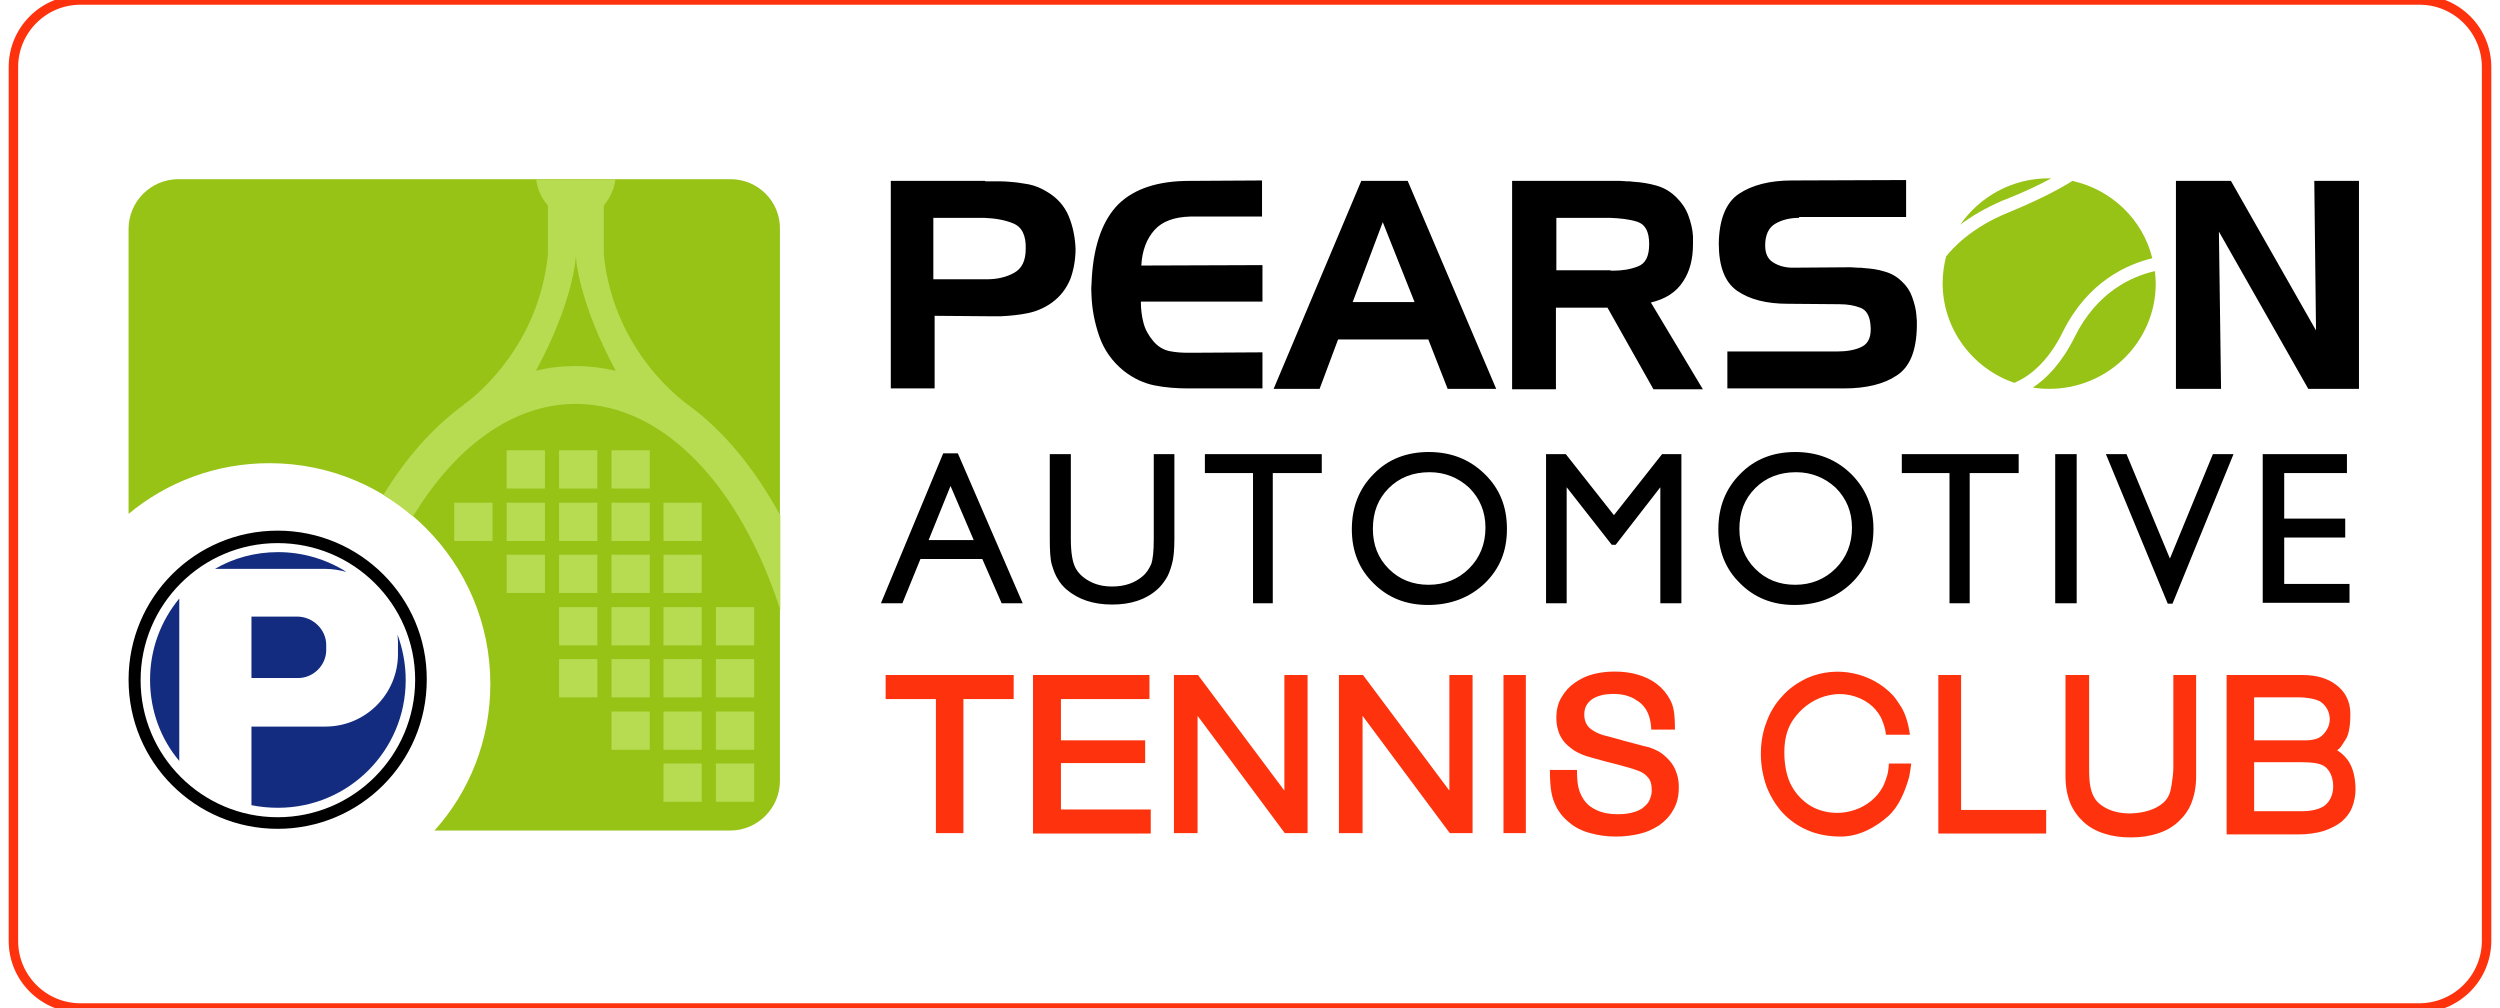 <svg height="1008" viewBox="25.5 12.8 575.6 234.6" width="2500" xmlns="http://www.w3.org/2000/svg"><path d="m585.4 247.4h-544.3c-8.6 0-15.6-7-15.6-15.6v-203.4c0-8.6 7-15.6 15.6-15.6h544.4c8.6 0 15.6 7 15.6 15.6v203.5c-.1 8.6-7.1 15.5-15.7 15.5z" fill="none" stroke="#fe320c" stroke-miterlimit="10" stroke-width="2.2"/><path d="m192.4 54.5h-128.5c-6.4 0-11.6 5.2-11.6 11.6v66.3c8.9-7.4 20.3-11.8 32.8-11.8 28.4 0 51.4 23 51.4 51.4 0 13.1-4.9 25.1-13 34.1h68.8c6.4 0 11.6-5.2 11.6-11.6v-128.4c.1-6.4-5.1-11.6-11.5-11.6z" fill="#96c316"/><path d="m87 136.3c-19.2 0-34.7 15.5-34.7 34.7s15.5 34.7 34.7 34.7 34.7-15.5 34.7-34.7c.1-19.1-15.5-34.7-34.7-34.7zm0 66.7c-17.6 0-31.9-14.3-31.9-31.9s14.3-31.9 31.9-31.9 32 14.2 32 31.8-14.3 32-32 32zm154.9-84.7h3.4l15.1 34.9h-4.9l-4.5-10.3h-14.4l-4.2 10.3h-5zm7.1 20.2-5.4-12.6-5.1 12.6zm41.8-20h4.9v19.7c0 2.7-.2 4.7-.6 6-.4 1.4-.8 2.5-1.4 3.4s-1.2 1.7-2 2.4c-2.7 2.4-6.2 3.5-10.5 3.5-4.4 0-7.9-1.2-10.6-3.5-.8-.7-1.5-1.5-2-2.4-.6-.9-1-2-1.4-3.3s-.5-3.4-.5-6.2v-19.6h4.9v19.7c0 3.3.4 5.5 1.1 6.8s1.8 2.3 3.3 3.1 3.2 1.2 5.2 1.2c2.9 0 5.2-.8 7-2.3 1-.8 1.6-1.8 2.1-2.9.4-1.1.6-3.1.6-5.8v-19.8zm12 0h27.2v4.4h-11.4v30.3h-4.6v-30.3h-11.2zm162.2 0h27.2v4.4h-11.4v30.3h-4.7v-30.3h-11.1zm-110.1-.5c5.2 0 9.5 1.7 13 5.1s5.2 7.6 5.2 12.8-1.7 9.3-5.2 12.7c-3.5 3.3-7.9 5-13.2 5-5.1 0-9.3-1.7-12.6-5-3.4-3.3-5.1-7.5-5.1-12.6 0-5.2 1.7-9.5 5.1-12.9 3.3-3.4 7.6-5.1 12.8-5.1zm.2 4.7c-3.8 0-7 1.2-9.5 3.7s-3.7 5.6-3.7 9.5c0 3.7 1.2 6.8 3.7 9.3s5.6 3.7 9.3 3.7 6.9-1.3 9.4-3.8 3.8-5.7 3.8-9.5c0-3.7-1.3-6.8-3.8-9.3-2.5-2.3-5.6-3.6-9.2-3.6zm54.1-4.2h4.5v34.7h-4.9v-27l-10.4 13.4h-.9l-10.5-13.4v27h-4.8v-34.7h4.6l11.2 14.2zm31-.5c5.2 0 9.5 1.7 13 5.1 3.4 3.4 5.2 7.6 5.2 12.8s-1.7 9.3-5.2 12.7c-3.5 3.3-7.9 5-13.2 5-5.1 0-9.3-1.7-12.6-5-3.4-3.3-5.1-7.5-5.1-12.6 0-5.2 1.7-9.5 5.1-12.9 3.3-3.4 7.6-5.1 12.8-5.1zm.2 4.7c-3.8 0-7 1.2-9.5 3.7s-3.7 5.6-3.7 9.5c0 3.7 1.2 6.8 3.7 9.3s5.6 3.7 9.3 3.7 6.9-1.3 9.4-3.8 3.8-5.7 3.8-9.5c0-3.7-1.3-6.8-3.8-9.3-2.5-2.3-5.6-3.6-9.2-3.6zm60.3-4.2h5v34.7h-5zm36.7 0h4.8l-14.2 34.8h-1.1l-14.4-34.8h4.8l10.1 24.3zm11.6 0h19.6v4.4h-14.6v10.6h14.2v4.4h-14.2v10.8h15.2v4.4h-20.2z"/><path d="m228.5 169.9h29.8v5.6h-11.7v31.2h-6.4v-31.2h-11.7zm34.4 0h27v5.6h-20.6v9.6h19.6v5.3h-19.6v10.8h20.9v5.6h-27.4v-36.9zm32.7 0h5.6l20.1 26.9v-26.9h5.4v36.8h-5.3l-20.3-27.3v27.3h-5.5zm38.4 0h5.6l20.1 26.9v-26.9h5.4v36.8h-5.3l-20.3-27.3v27.3h-5.5zm38.3 0h5.2v36.8h-5.2zm17.1 22.3c0 3.7.6 4.9 1.1 5.9s1.2 1.8 2 2.4c.9.6 1.8 1.1 3 1.4 1.1.3 2.3.4 3.6.4 1.4 0 2.6-.2 3.6-.5s1.8-.7 2.4-1.3c.6-.5 1.1-1.1 1.3-1.8.3-.7.4-1.3.4-2 0-1.4-.3-2.4-1-3.1-.6-.7-1.3-1.1-2.1-1.4-1.3-.5-2.8-.9-4.6-1.4-1.7-.4-3.9-1-6.4-1.7-1.6-.4-2.9-1-3.9-1.6-1-.7-1.9-1.4-2.5-2.2s-1.1-1.7-1.3-2.6c-.3-.9-.4-1.9-.4-2.8 0-1.9.4-3.5 1.2-4.8.8-1.4 1.8-2.5 3.1-3.4s2.7-1.6 4.3-2 3.2-.6 4.9-.6c1.9 0 3.7.2 5.4.7s3.2 1.2 4.5 2.2 2.3 2.2 3.1 3.7 1.1 3.2 1.1 6.9h-5.5c-.2-4.2-1.9-5.9-3.4-6.8-1.4-1-3.3-1.5-5.5-1.5-.8 0-1.5.1-2.3.2-.8.2-1.5.4-2.2.8s-1.2.9-1.6 1.5-.6 1.4-.6 2.3c0 1.3.4 2.3 1.2 3.1.8.7 1.9 1.3 3.2 1.7.1 0 .7.2 1.6.4.9.3 2 .5 3.2.9 1.2.3 2.3.6 3.4.9s1.9.5 2.4.6c1.2.4 2.3.9 3.1 1.5.9.7 1.6 1.4 2.2 2.2s1 1.7 1.3 2.7.4 1.9.4 2.9c0 2.1-.4 3.8-1.3 5.3-.8 1.5-2 2.7-3.3 3.6-1.4.9-2.9 1.6-4.7 2s-3.5.6-5.4.6c-2.1 0-4.1-.3-5.9-.8-1.9-.5-3.5-1.3-4.8-2.4-1.4-1.1-2.5-2.4-3.3-4.1s-1.3-3.6-1.3-8.2h6.3zm71.9-8.4c-.1-1.7-1-3.7-1.2-4.1-.7-1.3-1.7-2.4-2.8-3.2-2.6-1.9-6.1-2.6-9.2-1.9-3 .6-5.8 2.4-7.7 4.8-2.4 2.9-2.9 6.2-2.7 9.9.1 1.7.4 3.4 1 5 1.2 3.2 3.9 5.9 7.1 7 5.4 1.9 12-.2 14.8-5.4.4-.8.7-1.7 1-2.6s.4-2.8.4-2.8h5.2s-.4 3.1-.6 3.5c-.9 3.1-2.3 6.5-4.7 8.7-3 2.7-6.9 4.8-11.1 4.8-2.9 0-5.5-.5-7.8-1.5s-4.2-2.4-5.8-4.1c-1.6-1.8-2.8-3.8-3.7-6.1-.8-2.3-1.3-4.8-1.3-7.5 0-2.6.4-5.1 1.3-7.4.8-2.3 2.1-4.4 3.7-6.1 1.6-1.8 3.5-3.1 5.8-4.2 6.8-3 15-1.3 20 4.1.7.8 1.3 1.8 1.9 2.7.9 1.5 1.6 3.6 2 6.4zm12.2-13.9h5.3v31.4h19.8v5.5h-25.1zm29.7 0h5.4v21.5c0 3 0 6.7 2.7 8.7 2.1 1.6 4.8 2.1 7.3 2s5.5-.8 7.4-2.6c1.2-1.1 1.6-2.6 1.8-4.1.2-1.3.4-2.7.4-4v-21.5h5.3v23.6c0 2.4-.4 4.4-1.1 6.2s-1.8 3.2-3.1 4.4-2.9 2.1-4.8 2.7-3.9.9-6.2.9-4.4-.3-6.2-.9c-1.9-.6-3.5-1.5-4.8-2.7s-2.4-2.7-3.1-4.4c-.7-1.8-1.1-3.8-1.1-6.2v-23.6zm37.5 0h17.6c3.2 0 5.9.8 7.8 2.3 2 1.5 3.3 3.7 3.3 6.8 0 1.9-.2 4.6-1.1 5.9s-1.1 2-2 2.5c0 0 1.6.9 2.7 2.6s1.6 4.1 1.6 6.6c0 1.4-.3 2.8-.8 4.1s-1.3 2.3-2.4 3.3c-1.1.9-2.5 1.6-4.2 2.2-1.7.5-3.7.8-6 .8h-16.6v-37.1zm6.3 15.2h10.4c2.5.1 4.2-.1 5.3-1 1-.9 1.9-2.2 1.9-3.9 0-1.9-1-3.2-1.9-3.9-.9-.8-3.5-1.2-5.3-1.2h-10.4zm0 16.5h11.2c1.9 0 4-.4 5.2-1.3 1.3-1 2-2.6 2-4.5 0-1.8-.6-3.4-1.7-4.4s-3.3-1.2-5.6-1.2h-11.1z" fill="#fe320c"/><path d="m140.3 117.6h8.9v8.9h-8.9zm12.2 0h8.9v8.9h-8.9zm12.2 0h8.9v8.9h-8.9zm-24.4 12.2h8.9v8.9h-8.9zm-12.2 0h8.9v8.9h-8.9zm24.4 0h8.9v8.9h-8.9zm12.2 0h8.9v8.9h-8.9zm12.1 0h8.9v8.9h-8.9zm-36.5 12.1h8.9v8.9h-8.9zm12.2 0h8.9v8.9h-8.9zm12.2 0h8.9v8.9h-8.9zm12.1 0h8.9v8.9h-8.9zm-24.3 12.2h8.9v8.9h-8.9zm12.2 0h8.9v8.9h-8.9zm12.1 0h8.9v8.9h-8.9zm12.2 0h8.9v8.9h-8.9zm-36.5 12.1h8.9v8.9h-8.9zm12.2 0h8.9v8.9h-8.9zm12.1 0h8.9v8.9h-8.9zm12.2 0h8.9v8.9h-8.9zm-24.3 12.2h8.9v8.9h-8.9zm12.1 0h8.9v8.9h-8.9zm0 12.1h8.9v8.9h-8.9zm12.2-12.1h8.9v8.9h-8.9zm0 12.1h8.9v8.9h-8.9z" fill="#b7dc52"/><path d="m98.1 145.2c1.7 0 3.3.3 4.9.7-4.6-2.9-10.1-4.6-15.9-4.6-5.4 0-10.4 1.4-14.7 3.9h8.6zm.2 18.9v-1.2c0-3.6-3.1-6.6-6.8-6.6h-10.6v14.3h10.7c3.6.1 6.7-2.9 6.7-6.5zm-41 6.9c0 7.2 2.5 13.8 6.8 18.9v-37.8c-4.3 5.2-6.8 11.8-6.8 18.9zm57.6-10.5c0 .5.1 1 .1 1.6v2.9c0 9.3-7.5 16.9-16.9 16.9h-17.2v18.3c2 .4 4.1.6 6.2.6 16.4 0 29.7-13.3 29.7-29.7 0-3.8-.7-7.3-1.9-10.6z" fill="#132c7f"/><path d="m156.4 106.8c20.6 0 38.4 19.4 47.6 48v-22c-5.9-10.8-13.1-19.7-21.4-25.7s0 0-.1-.1c-.2-.1-.3-.2-.5-.4-3-2.2-17-13.7-19.1-34.6v-11.4s2.3-2.4 2.7-6h-18.4c.3 3.6 2.7 6 2.7 6v11.4c-2.1 20.9-16.1 32.4-19.1 34.6-.2.1-.3.2-.5.4-.1 0-.1.1-.1.1-7 5.1-13.3 12.2-18.6 20.9 2.5 1.5 4.8 3.2 6.9 5 9.8-16.2 23.2-26.2 37.9-26.2zm-9.3-7.7c8.9-16.4 9.3-26.7 9.3-26.7s.4 10.3 9.3 26.7c-3-.7-6.1-1.1-9.3-1.1-3.1 0-6.2.3-9.3 1.1z" fill="#b7dc52"/><path d="m251.6 54.9s.1.1.2.1h2.8s1.7 0 2.6.1c1.5.1 3 .3 4.6.6 1.5.3 2.9.9 4.2 1.7 2.4 1.4 4.1 3.3 5.1 5.7s1.5 5 1.6 7.6c0 2.4-.4 4.8-1.2 7-.9 2.2-2.3 4.1-4.4 5.6-1.7 1.2-3.6 2-5.6 2.4s-4 .6-6.1.7h-3.2l-12.3-.1v16.9h-10.2v-48.3zm-.2 8.6h-11.8v14.3h12.4c2.5 0 4.6-.5 6.4-1.5s2.7-2.8 2.7-5.6c.1-3.1-.9-5.1-2.9-5.9-1.9-.8-4.2-1.2-6.8-1.3zm39.7 2.8c-1.8 2-2.9 4.7-3.1 8.3l28.2-.1v8.5h-28.3c0 1.7.2 3.4.6 4.9.4 1.6 1.2 3 2.3 4.3 1 1.2 2.3 2 3.7 2.3s2.9.4 4.4.4h.6l16.7-.1v8.4h-17.2c-2.7 0-5.4-.2-7.9-.7s-4.9-1.6-7.2-3.4c-2.7-2.2-4.6-4.9-5.7-8.1s-1.7-6.4-1.8-9.7c0-.7-.1-1.4 0-2.1 0-.7.1-1.3.1-2 .5-7.6 2.6-13.3 6.2-16.9 3.7-3.6 9.2-5.4 16.5-5.4l16.9-.1v8.4h-16.7c-3.7.1-6.5 1.1-8.3 3.1zm58.9-11.4 20.6 48.4h-11.3l-4.5-11.5h-21l-4.3 11.5h-10.7l20.4-48.4zm-12.8 28.2h14.4l-7.4-18.6zm62.3-28.2c.5 0 1 .1 1.5.1s1 0 1.5.1c1.8.1 3.7.4 5.4.9 1.8.5 3.3 1.4 4.7 2.8 1.2 1.2 2.1 2.5 2.7 4.1s1 3.2 1.1 4.9v1.8c0 3.4-.7 6.3-2.3 8.7-1.6 2.5-4.1 4.1-7.5 4.9l12.1 20.2h-11.5l-10.7-19h-12v19h-10.2v-48.5zm-2.4 8.6h-12.5v12.2h12.5c.1 0 .2.1.3.1h.3c2.2 0 4.1-.3 5.9-1s2.6-2.4 2.6-5.2c0-2.9-.9-4.6-2.8-5.2s-4-.8-6.3-.9zm44 0c-2.2 0-4.1.5-5.6 1.4s-2.3 2.6-2.3 5c0 1.9.6 3.2 1.9 4s2.8 1.2 4.5 1.2l13.5-.1c.5 0 1 .1 1.6.1.5 0 1.1 0 1.6.1 1.6.1 3.1.3 4.7.8 1.5.4 2.9 1.2 4 2.3 1.1 1 1.9 2.2 2.4 3.6s.9 2.8 1 4.3c0 .5.1.9.1 1.3v1.3c-.1 5.6-1.6 9.4-4.7 11.4-3 2-7.1 3-12.3 3h-27.1v-8.6h25.5c2.2 0 4.2-.3 5.8-1.1s2.3-2.5 2-5.2c-.2-2.1-1-3.4-2.4-3.9-1.3-.5-2.9-.8-4.8-.8l-12-.1c-5 0-8.9-1-11.8-3s-4.3-5.7-4.3-11.1c.1-5.6 1.7-9.5 4.7-11.5s7.1-3.1 12.3-3.1l26.6-.1v8.6h-24.9zm100.5-8.6 19.8 34.8-.4-34.8h10.4v48.4h-11.8l-20.8-36.6.5 36.6h-10.5v-48.4z"/><g fill="#96c316"><path d="m502.5 90c5.8-11.7 15-15.7 20.8-17.1-2.2-9-9.5-16-18.6-18-2.5 1.6-7 4.1-15 7.4-8.6 3.5-12.9 8.3-14.4 10.2-.5 2-.8 4.1-.8 6.2 0 10.7 7 19.9 16.7 23.2 3.5-1.5 7.8-4.8 11.3-11.9z"/><path d="m505.2 91.3c-3 6-6.5 9.6-9.7 11.7 1.2.2 2.5.3 3.8.3 13.7 0 24.8-11 24.8-24.5 0-1-.1-2-.2-2.9-5.3 1.2-13.5 4.8-18.7 15.4zm-5.4-37h-.6c-8.6 0-16.1 4.3-20.6 10.8 2.5-1.9 5.7-3.8 9.8-5.6 5.2-2 8.8-3.8 11.4-5.2z"/></g></svg>